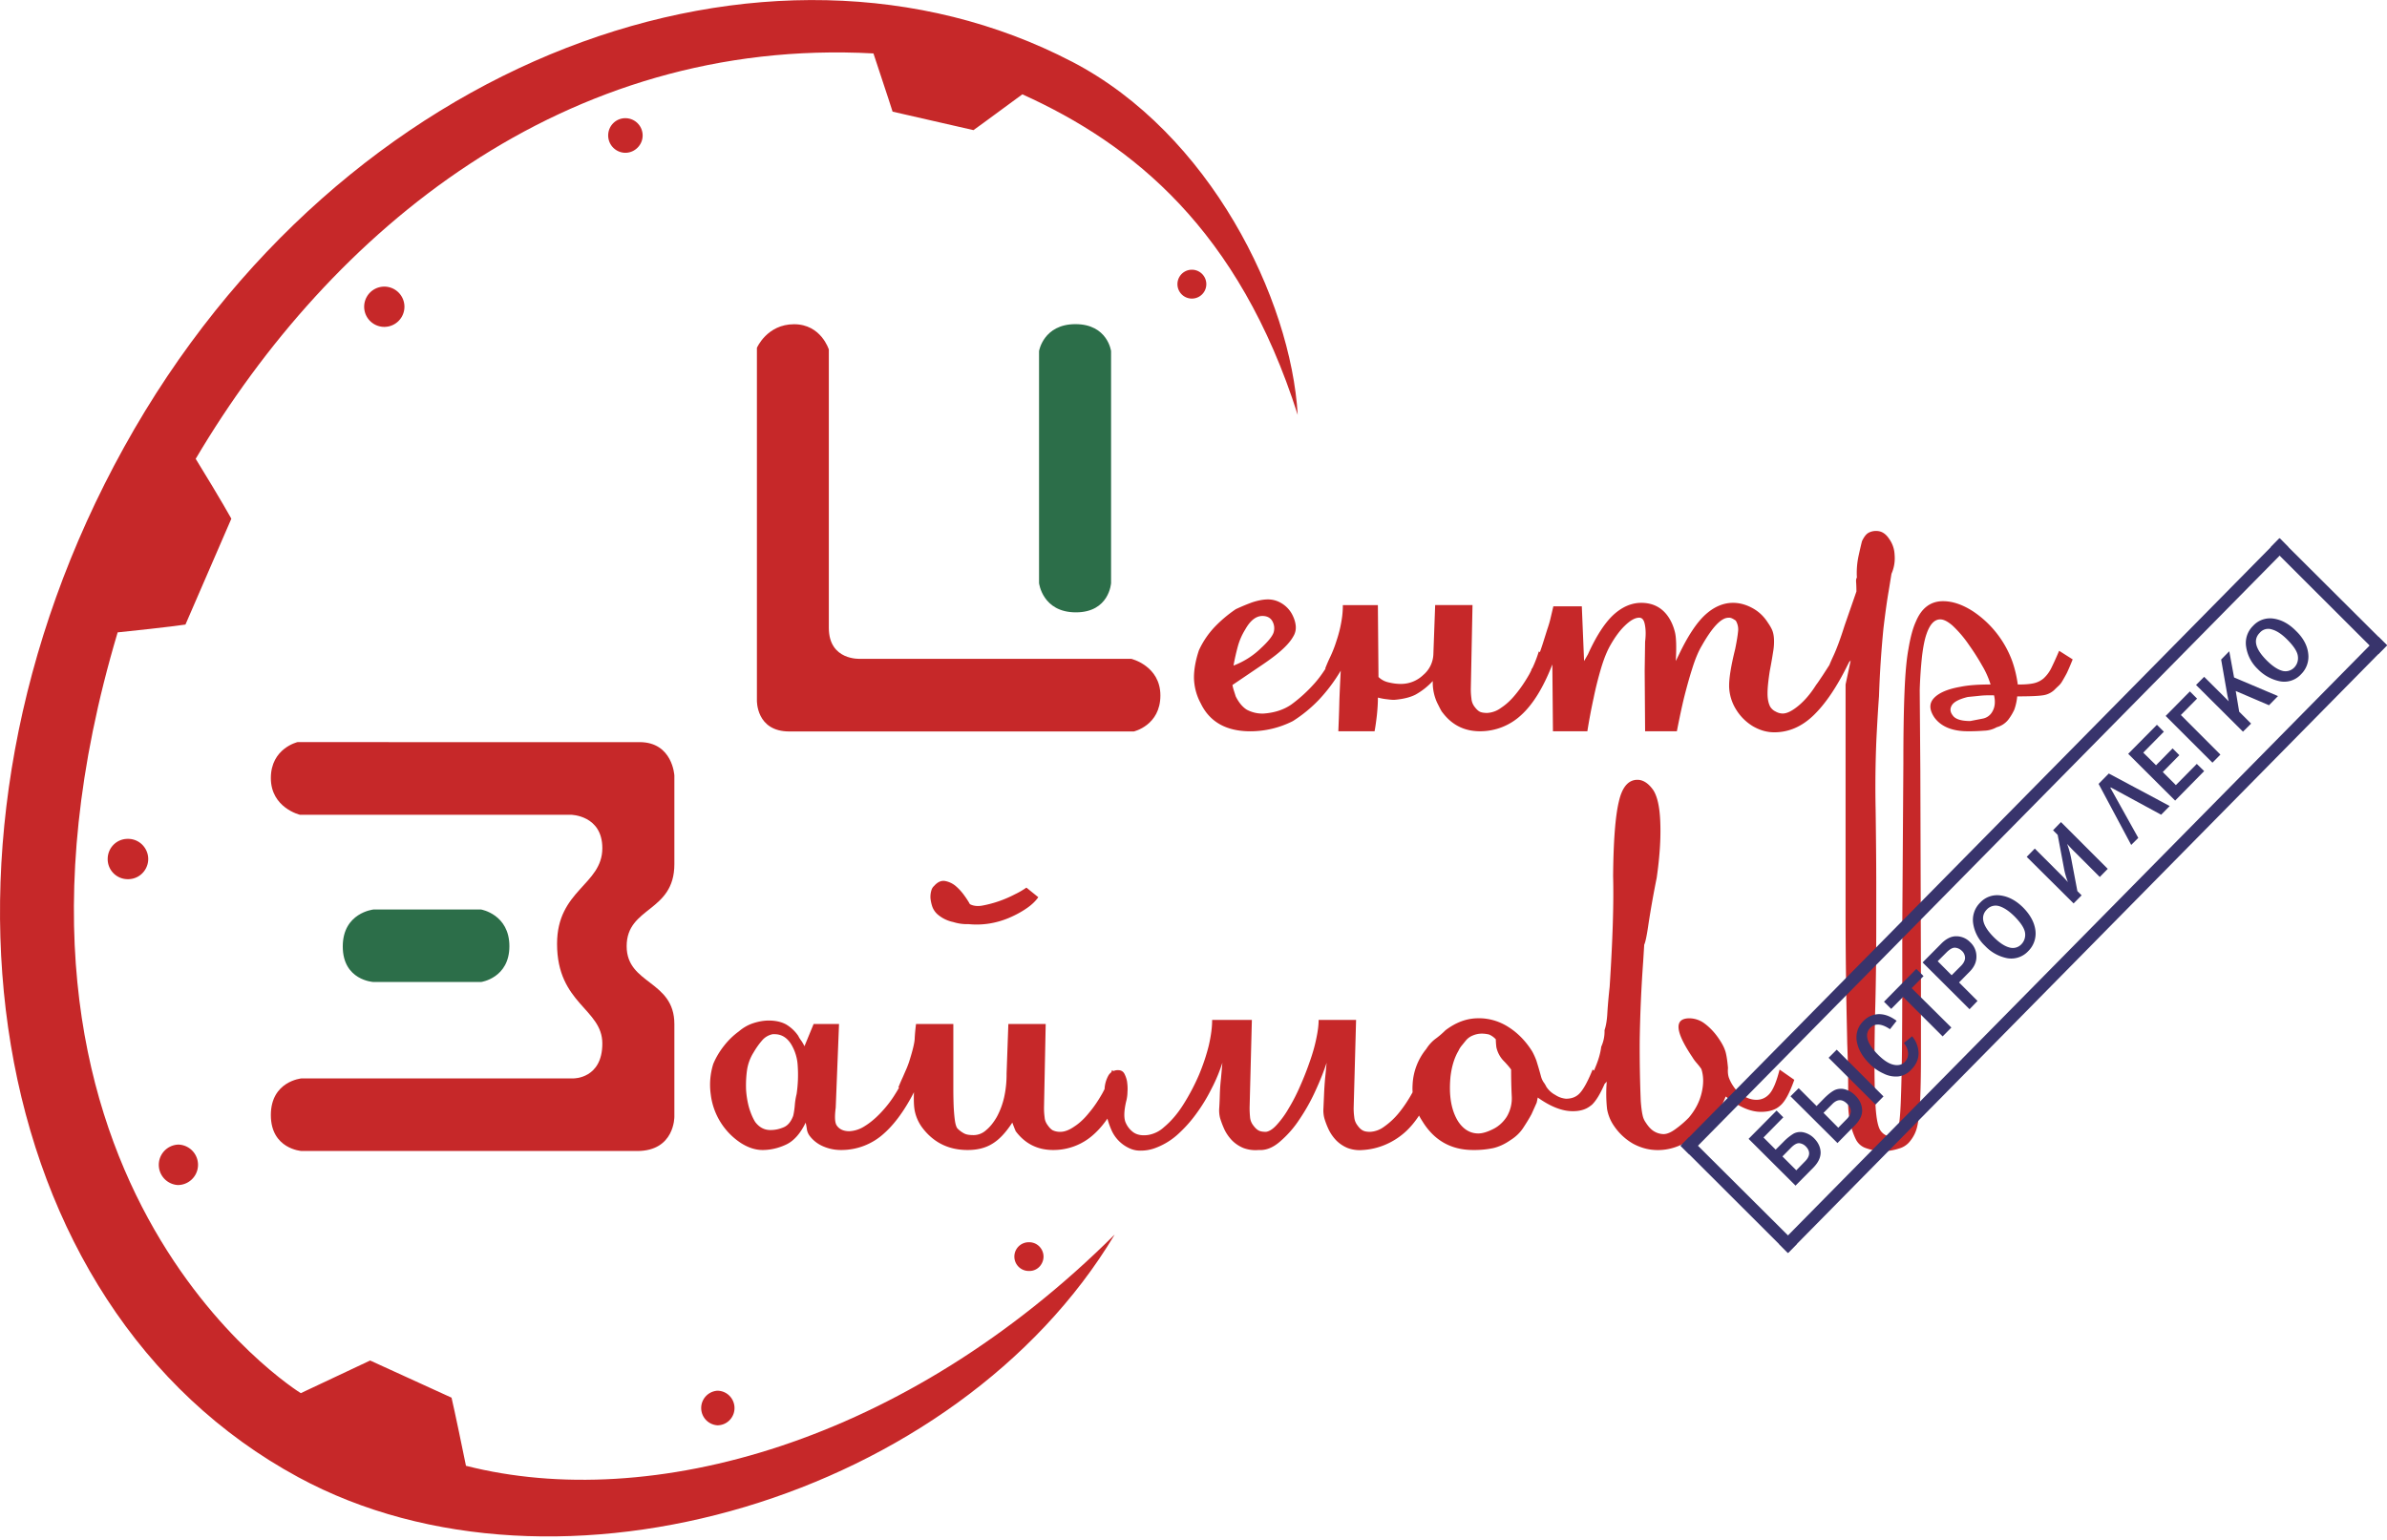 <?xml version="1.0" encoding="UTF-8"?>
<svg xmlns="http://www.w3.org/2000/svg" width="62" height="40">
  <path d="M34.906 17.277a4.3 4.3 0 0 1-.644.895 3.6 3.6 0 0 1-.68.558 2.45 2.45 0 0 1-1.102.266q-.942 0-1.292-.726a1.45 1.45 0 0 1-.176-.668q0-.324.129-.711.152-.33.398-.594.253-.266.559-.473.223-.104.433-.18c.145-.046.278-.074.407-.074q.205.002.382.121a.74.74 0 0 1 .262.309q.063.134.074.262a.44.44 0 0 1-.066.273c-.055.098-.14.203-.266.32q-.18.17-.504.391l-.808.547a1 1 0 0 0 .035.14l.05.157q.12.239.286.344a.86.86 0 0 0 .437.101q.424-.03.72-.234.327-.24.597-.543.285-.318.535-.824l.293.27Zm-2.133-.46q.252-.237.305-.38a.37.37 0 0 0-.023-.289q-.075-.147-.266-.148-.247.002-.441.344a1.7 1.7 0 0 0-.192.43 6 6 0 0 0-.117.515c.277-.105.527-.266.734-.473m7.547.445q-.352.903-.816 1.32a1.56 1.56 0 0 1-1.066.414q-.605-.001-.97-.488c-.023-.02-.066-.106-.14-.254a1.25 1.25 0 0 1-.113-.563 1.8 1.8 0 0 1-.453.356q-.206.104-.547.133-.071.001-.195-.016a1.5 1.5 0 0 1-.23-.043q0 .205-.028.469-.03.259-.059.406h-.941c.008-.2.02-.465.027-.8q.019-.505.043-.891l-.16.222-.25-.164q.057-.145.11-.258a3.19 3.19 0 0 0 .184-.465q.106-.313.147-.64.017-.147.016-.281h.91l.016 1.867a.53.53 0 0 0 .25.137c.11.027.215.043.324.043a.83.83 0 0 0 .586-.23.74.74 0 0 0 .265-.528l.047-1.29h.97l-.044 2.18q-.001.117.016.247a.4.4 0 0 0 .07.199q.076.105.14.14.066.036.2.036a.66.66 0 0 0 .36-.133q.2-.13.382-.356.182-.22.348-.511.156-.288.25-.598l.379.25Zm7.707-.059-.03.059q-.429.874-.892 1.32c-.308.297-.648.441-1.02.441-.187 0-.366-.05-.546-.152a1.3 1.3 0 0 1-.437-.426 1.2 1.2 0 0 1-.188-.57q-.018-.316.156-1.016.059-.292.075-.457a.44.44 0 0 0-.06-.28c-.108-.075-.148-.079-.19-.075q-.281 0-.692.726-.134.223-.25.598c-.078.242-.144.488-.207.734q-.087.358-.191.891h-.825l-.011-1.57.011-.758q.032-.252-.007-.445-.035-.194-.168-.176-.149.012-.344.2-.199.187-.39.526-.133.237-.243.614-.107.364-.183.734-.095.435-.165.875h-.894l-.016-1.793-.324.356-.223-.164a1.6 1.6 0 0 0 .18-.332 8 8 0 0 0 .117-.336l.117-.372q.06-.174.09-.308l.07-.297h.739l.059 1.422.101-.176c.215-.476.438-.816.66-1.023q.341-.312.723-.313c.312 0 .555.13.719.387.07.11.12.23.156.371q.053.207.023.754l.086-.176q.341-.713.676-1.023.341-.312.723-.313.25-.001.5.133.252.135.41.387.074.105.113.199.037.097.043.23.006.166-.023.325-.038.246-.086.492-.06.383-.059.59 0 .21.07.343a.33.33 0 0 0 .141.125c.055.032.121.051.184.051.11 0 .242-.066.406-.2.16-.132.316-.312.46-.542.052-.066.106-.152.173-.25l.176-.273q.08-.128.132-.215c.032-.059.047-.094.035-.106Zm5.657.281q-.059.111-.121.215a.5.5 0 0 1-.102.125q-.051.047-.11.106a.54.54 0 0 1-.296.133c-.125.019-.348.027-.66.027a1.4 1.4 0 0 1-.075.344 1.4 1.4 0 0 1-.16.265.57.57 0 0 1-.297.192.7.7 0 0 1-.328.09 5 5 0 0 1-.422.015c-.398 0-.691-.117-.867-.355q-.204-.3-.016-.504.194-.21.696-.297.292-.06.777-.059a2.2 2.2 0 0 0-.215-.484 6 6 0 0 0-.343-.54 3 3 0 0 0-.434-.51c-.125-.106-.227-.157-.316-.157q-.223.001-.352.37-.075.207-.121.595-.046.434-.059.875l.016 2.101.016 5.367v2.024q0 .764-.024 1.2-.023.438-.074.644a.9.9 0 0 1-.168.355.55.55 0 0 1-.309.215 1.3 1.3 0 0 1-.843-.008.45.45 0 0 1-.274-.234q-.205-.417-.2-1.016c.005-.402 0-.89-.023-1.476-.007-.395-.02-.868-.027-1.415q-.017-1.073-.016-2.14V17.78l.133-.625-.324.344-.25-.148q-.012-.017.117-.297.134-.284.297-.801l.309-.89q-.001-.146-.008-.239c-.004-.059 0-.098.02-.117a2.1 2.1 0 0 1 .039-.547q.052-.24.093-.402.077-.164.164-.215a.4.4 0 0 1 .207-.051c.137 0 .246.07.336.207a.75.75 0 0 1 .14.406 1 1 0 0 1-.081.5l-.074.457q-.058.328-.133.95a27 27 0 0 0-.117 1.777q-.03.387-.067 1.113a29 29 0 0 0-.02 1.836q.015 1.113.016 1.875v1.121q0 1.111-.023 2.024a54 54 0 0 0-.023 1.593q0 .679.03 1.118t.118.585c.05.082.133.141.227.165.101.027.18-.028.226-.165.043-.109.066-.351.082-.726q.022-.562.031-1.336.007-.768.008-1.629v-1.629l.028-4.195q0-1.142.03-1.867.029-.727.102-1.114.076-.458.192-.71.222-.533.707-.532c.246 0 .5.086.77.258a2.65 2.65 0 0 1 1.023 1.29q.103.287.148.616h.043q.223 0 .367-.031a.6.6 0 0 0 .258-.125.9.9 0 0 0 .2-.266q.085-.17.206-.453l.352.223q-.089.222-.152.355m-1.891.578h-.121q-.146-.001-.285.016l-.274.027q-.322.078-.41.207-.089.135.016.27.099.148.457.148l.32-.062a.36.36 0 0 0 .258-.191c.062-.11.078-.247.039-.415M23.867 28.11c-.273.59-.574 1.036-.898 1.325-.309.285-.711.441-1.133.437q-.246-.001-.469-.101a.86.86 0 0 1-.34-.27.4.4 0 0 1-.066-.148 2 2 0 0 0-.035-.192c-.137.285-.309.477-.508.57-.2.094-.406.141-.61.141q-.28 0-.566-.183a1.76 1.76 0 0 1-.781-1.262 1.8 1.8 0 0 1 .066-.793q.105-.25.282-.473.165-.211.382-.37.175-.15.383-.216c.137-.043.266-.066.395-.066q.266.001.449.101a1 1 0 0 1 .316.297q.029.061.075.121a1 1 0 0 1 .086.149l.238-.578h.66l-.086 2.175q-.047.357.027.461.101.148.325.149a.8.8 0 0 0 .39-.125q.211-.128.418-.344c.145-.152.278-.32.39-.504q.183-.285.302-.613l.367.25Zm-3.148-.437a1.2 1.2 0 0 0-.176-.559q-.163-.251-.426-.25h-.047a.48.48 0 0 0-.277.164c-.082.094-.156.2-.219.309q-.136.216-.172.469-.034.253-.023.511.018.251.082.473.07.221.156.356.16.209.395.207c.11 0 .218-.02.332-.067q.17-.065.258-.3.03-.123.043-.286.011-.14.046-.281.055-.37.028-.746m8.515.465q-.352.903-.816 1.32a1.55 1.55 0 0 1-1.066.414q-.605-.001-.97-.488c-.058-.137-.07-.18-.089-.223-.168.258-.336.438-.516.547q-.263.165-.644.164-.737.001-1.176-.578a1.1 1.1 0 0 1-.2-.453q-.039-.211-.007-.656l-.164.218-.25-.16q.06-.15.113-.262.048-.111.102-.234.052-.127.082-.23.115-.369.125-.528.006-.157.035-.39h.969v1.734q.001.193.008.39.009.2.03.364.022.165.067.223a.7.7 0 0 0 .176.132c.059.032.14.043.25.043a.48.48 0 0 0 .316-.125q.153-.124.282-.347a2 2 0 0 0 .191-.512q.066-.303.063-.613l.046-1.29h.97l-.044 2.176c0 .082.004.16.016.247.004.07.031.14.074.199q.072.105.137.14a.45.45 0 0 0 .199.04q.165-.001.36-.137.2-.128.382-.356c.133-.156.246-.328.348-.508a3 3 0 0 0 .25-.601l.383.25Zm-2.582-4.535q-.197.134-.441.238a2.2 2.2 0 0 1-.512.148q-.27.043-.539.016a1.2 1.2 0 0 1-.402-.055.9.9 0 0 1-.406-.199.5.5 0 0 1-.133-.191 1 1 0 0 1-.051-.23.6.6 0 0 1 .023-.2.24.24 0 0 1 .075-.121q.13-.147.277-.125a.6.6 0 0 1 .273.125q.125.105.227.246t.148.23c.086.047.2.063.336.036.29-.055.57-.153.832-.29q.16-.076.301-.175l.309.25q-.117.164-.317.297m10.63 4.535q-.357.906-.817 1.297c-.3.257-.676.414-1.067.437a.9.9 0 0 1-.39-.05.9.9 0 0 1-.293-.192 1.1 1.1 0 0 1-.2-.281 2 2 0 0 1-.117-.305.8.8 0 0 1-.023-.254l.016-.363q.008-.199.027-.414.023-.216.039-.407-.103.322-.289.727a5 5 0 0 1-.418.746 2.7 2.7 0 0 1-.508.578q-.27.234-.55.215a.9.9 0 0 1-.391-.05.9.9 0 0 1-.293-.192 1.1 1.1 0 0 1-.2-.281 2.4 2.4 0 0 1-.117-.305.8.8 0 0 1-.023-.254q.011-.164.016-.363a5 5 0 0 1 .03-.414l.036-.407c-.07.215-.16.442-.281.672-.114.23-.25.453-.403.66a3.4 3.4 0 0 1-.5.551 1.8 1.8 0 0 1-.582.34q-.175.06-.351.059a.65.65 0 0 1-.293-.059.93.93 0 0 1-.48-.496 2 2 0 0 1-.141-.496q-.001-.048-.02-.207a1.5 1.5 0 0 1-.008-.352.8.8 0 0 1 .094-.332.28.28 0 0 1 .258-.148q.104 0 .156.082a.7.7 0 0 1 .074.207c.012.082.02.176.012.273a1 1 0 0 1-.035.254c-.059.254-.062.442-.008.555a.6.6 0 0 0 .2.246q.147.1.382.066a.8.8 0 0 0 .41-.203q.281-.234.508-.597.229-.364.399-.758.164-.391.257-.77.087-.38.086-.66h1.032l-.059 2.285q0 .118.012.243a.4.4 0 0 0 .074.199q.076.105.14.14.066.041.2.04.134-.018.285-.188a2.4 2.4 0 0 0 .309-.43q.157-.257.296-.578.14-.315.25-.637.112-.316.168-.597.06-.283.059-.477h.973l-.063 2.285q-.001.118.016.243a.4.4 0 0 0 .074.199q.073.105.14.14.066.041.2.04a.66.66 0 0 0 .36-.133 1.9 1.9 0 0 0 .382-.356q.183-.223.344-.512.163-.291.25-.601l.383.254Zm4.05.57q-.181.157-.48.156-.412.001-.91-.355l-.028.133-.133.297c-.058.109-.133.23-.215.355q-.125.193-.343.328-.211.146-.434.2a2.4 2.4 0 0 1-.523.05q-.867.001-1.325-.754a1.54 1.54 0 0 1-.25-.949c.016-.336.141-.66.352-.918q.105-.165.246-.27.136-.1.254-.218c.277-.211.559-.313.855-.313.278-.004.551.078.786.23q.362.23.613.63a1.827 1.827 0 0 1 .11.242l.05.164q.029.098.074.262a.5.5 0 0 0 .067.14q.036.048.066.11a.63.63 0 0 0 .234.214.6.6 0 0 0 .278.098q.24 0 .375-.164c.094-.11.199-.305.316-.594l.356.266c-.137.34-.27.558-.391.664Zm-2.082-.926c-.05-.07-.11-.136-.168-.199a.74.74 0 0 1-.215-.379 2 2 0 0 1-.015-.207.5.5 0 0 0-.176-.125.8.8 0 0 0-.192-.023.6.6 0 0 0-.226.047.45.45 0 0 0-.184.132l-.101.125a.6.6 0 0 0-.09.141c-.11.187-.176.41-.207.668q-.072.724.191 1.156c.137.215.317.324.531.324q.161 0 .391-.117c.14-.07.258-.18.344-.312a.93.93 0 0 0 .133-.54 14 14 0 0 1-.016-.69m6.992.934q-.18.165-.504.164c-.277 0-.578-.133-.914-.399q-.118.295-.3.547a2.3 2.3 0 0 1-.419.438q-.229.18-.5.297c-.18.074-.359.11-.546.11-.227 0-.434-.056-.633-.161a1.5 1.5 0 0 1-.5-.461 1.1 1.1 0 0 1-.184-.445 3.7 3.7 0 0 1-.008-.711l-.293.312-.234-.148q.117-.251.234-.543.12-.287.149-.527a.95.95 0 0 0 .086-.43q.06-.176.074-.457.017-.282.059-.668c.078-1.203.109-2.164.09-2.875q.012-1.365.148-1.934.128-.57.484-.57.223.001.41.266c.11.168.172.457.184.859q.023.608-.094 1.422-.122.602-.215 1.21c-.043.302-.082.477-.109.524l-.027.438a36 36 0 0 0-.09 2.054 34 34 0 0 0 .027 1.57c.012.157.028.282.047.364a.5.5 0 0 0 .086.2q.106.165.223.23a.5.5 0 0 0 .234.066q.135.001.316-.133.185-.134.344-.297.252-.299.332-.644c.055-.235.051-.438-.008-.617-.039-.059-.086-.114-.132-.168a1 1 0 0 1-.102-.141q-.679-1.008-.074-1.008a.67.67 0 0 1 .398.14q.189.143.336.349.136.192.184.328c.035.086.062.246.082.472q-.014.164.031.274a1 1 0 0 0 .117.215q.088.134.258.238c.113.07.223.101.332.101q.204 0 .344-.16.141-.163.258-.625l.382.266c-.12.34-.238.562-.363.668m0 0" style="stroke:none;fill-rule:nonzero;fill:#c62829;fill-opacity:1"></path>
  <path d="M19.66 9.035v9.16s-.023.805.84.805h8.95s.69-.156.69-.934c0-.773-.757-.953-.757-.953h-7.035s-.82.055-.82-.804v-7.23s-.2-.657-.903-.657-.965.613-.965.613m-2.144 19.973v-2.406c0-1.145-1.239-1.024-1.239-2.024 0-1.035 1.239-.875 1.239-2.133v-2.3s-.043-.868-.903-.868H7.727s-.692.16-.692.934c0 .773.754.953.754.953h7.04s.816.008.816.867c0 .957-1.176 1.086-1.176 2.485 0 1.562 1.176 1.683 1.176 2.59 0 .917-.747.906-.747.906H7.832s-.797.07-.797.953.797.933.797.933h8.719c.976 0 .965-.89.965-.89m0 0" style="stroke:none;fill-rule:evenodd;fill:#c62829;fill-opacity:1"></path>
  <path d="M26.988 9.121v6.024s.086.761.957.761.914-.761.914-.761V9.12s-.09-.7-.925-.7c-.832 0-.946.7-.946.7M12.496 23.625H9.7s-.797.082-.797.96c0 .884.797.923.797.923h2.797s.734-.102.734-.93-.734-.953-.734-.953m0 0" style="stroke:none;fill-rule:evenodd;fill:#2c6e49;fill-opacity:1"></path>
  <path d="m46.215 32.32 15.558-15.78.227.222-15.559 15.785Zm-2.563-2.558L59.211 13.98l.223.227-15.555 15.781Zm0 0" style="stroke:none;fill-rule:evenodd;fill:#38346c;fill-opacity:1"></path>
  <path d="m58.984 14.207.223-.227L62 16.762l-.227.23ZM43.652 29.762l.223-.227 2.793 2.781-.227.23Zm0 0" style="stroke:none;fill-rule:evenodd;fill:#38346c;fill-opacity:1"></path>
  <path d="m47.105 30.324-.468.473-1.219-1.215.727-.734.175.175-.515.524.316.316.203-.203a1.3 1.3 0 0 1 .266-.215.38.38 0 0 1 .262-.03c.105.026.199.081.27.155q.161.164.167.364.002.197-.184.39m-.203-.547a.28.28 0 0 0-.168-.082q-.098-.005-.226.13l-.211.214.36.36.234-.239q.193-.2.011-.383m1.813-1.086-1.219-1.214.211-.211 1.215 1.214Zm-.79-.394a.6.6 0 0 1 .266.16c.11.11.168.23.176.371q.011.206-.195.41l-.445.453-1.22-1.214.212-.211.465.464.195-.199c.11-.11.203-.18.281-.218a.4.4 0 0 1 .266-.016m-.562.61.383.386.223-.227q.2-.202.008-.394-.193-.194-.391.012Zm2.282-1.126a.54.54 0 0 1-.34.18.7.7 0 0 1-.38-.074 1.2 1.2 0 0 1-.37-.258c-.188-.188-.293-.379-.328-.582a.59.59 0 0 1 .171-.524.57.57 0 0 1 .399-.18q.227-.004.465.173l-.172.218q-.329-.222-.512-.035c-.078.078-.101.18-.07.297q.052.181.27.399.22.221.402.261c.12.028.222.004.297-.074a.3.3 0 0 0 .082-.234.44.44 0 0 0-.11-.254l.215-.176a.7.7 0 0 1 .168.437q0 .237-.187.426m1.039-1.09-.227.23-1.027-1.026-.309.312-.187-.187.84-.852.187.187-.309.313Zm.199-1.171.48.48-.207.215L49.938 25l.476-.48q.2-.206.406-.2a.5.5 0 0 1 .352.153.5.5 0 0 1 .164.379c0 .14-.059.265-.164.375Zm.074-.82a.28.28 0 0 0-.176-.083c-.066-.004-.14.04-.222.121l-.23.23.362.364.25-.25q.096-.1.098-.2a.25.25 0 0 0-.082-.183m1.723.007a.6.6 0 0 1-.543.184 1.07 1.07 0 0 1-.578-.32 1 1 0 0 1-.309-.583.63.63 0 0 1 .184-.543.6.6 0 0 1 .535-.183q.31.045.578.312.28.283.32.594a.64.64 0 0 1-.187.539m-.082-.473q-.022-.175-.278-.433-.211-.207-.394-.262a.31.31 0 0 0-.32.086c-.176.18-.118.422.187.727q.219.215.402.261c.11.032.23 0 .309-.086a.35.35 0 0 0 .094-.293m1.941-1.453-.629-.629a4 4 0 0 1-.219-.23q.07.192.106.383l.16.843.11.11-.208.21-1.218-1.21.21-.215.684.684q.082.081.176.187a2 2 0 0 1-.106-.379l-.16-.848-.12-.12.206-.212 1.215 1.215Zm1.594-1.617-1.309-.71-.011.01.726 1.302-.184.183-.847-1.586.265-.27 1.582.845Zm.926-1.32.191.187-.754.766-1.219-1.215.746-.754.18.18-.535.543.332.328.43-.438.175.176-.43.438.34.34Zm.613-.242-.207.21-1.215-1.214.629-.637.187.187-.421.426Zm1.262-1.282-.864-.37.09.538.309.309-.211.21-1.219-1.214.211-.211.64.637c-.015-.047-.023-.098-.035-.149l-.164-.937.211-.215.125.68 1.141.484Zm.832-.804a.59.59 0 0 1-.543.183 1.1 1.1 0 0 1-.578-.316 1 1 0 0 1-.305-.582.62.62 0 0 1 .18-.543.6.6 0 0 1 .535-.188q.312.047.578.317c.191.183.297.383.32.59a.64.64 0 0 1-.187.539m-.082-.47q-.019-.174-.278-.433-.209-.21-.394-.261a.29.29 0 0 0-.317.085q-.269.27.184.723.221.218.402.266c.11.031.23-.004.309-.086a.35.35 0 0 0 .094-.293m0 0" style="stroke:none;fill-rule:nonzero;fill:#38346c;fill-opacity:1"></path>
  <path d="M27.844 1.602c3.586 1.863 5.687 6.164 5.863 9.175C32.18 5.973 29.43 3.75 26.555 2.45c-1 .739-1.27.93-1.27.93l-2.101-.48s-.11-.352-.497-1.512C14.658.953 8.595 5.984 5.083 11.918c.684 1.113.926 1.555.926 1.555l-1.192 2.75s-.425.066-1.761.203c-4.243 14.226 4.757 19.762 4.757 19.762l1.801-.848 2.114.965s.082.336.375 1.77c4.789 1.218 11.41-.587 16.851-6.009-4.078 6.82-14.473 9.954-21.207 6.305-8.219-4.453-10.18-16.55-4.523-26.758C8.879 1.406 19.98-2.488 27.843 1.602m0 0" style="stroke:none;fill-rule:evenodd;fill:#c62829;fill-opacity:1"></path>
  <path d="M16.242 3.07c.25 0 .45.2.45.45 0 .246-.204.449-.45.449a.45.45 0 0 1-.445-.45c0-.25.2-.449.445-.449m2.39 33.055c.247 0 .446.203.446.45 0 .25-.2.448-.445.448a.45.45 0 0 1 0-.898M9.985 7.445a.523.523 0 1 1-.006 1.046.523.523 0 0 1 .006-1.046M3.316 21.79a.52.52 0 0 1 .461.258.52.52 0 0 1 0 .531.52.52 0 0 1-.46.258.52.52 0 0 1-.52-.523c0-.29.23-.524.52-.524m1.301 7.941a.524.524 0 0 1 0 1.051.526.526 0 0 1 0-1.05m26.34-22.726a.374.374 0 0 1 0 .75.375.375 0 0 1 0-.75m-4.238 25.262a.37.37 0 0 1 .332.183c.07.117.07.262 0 .38a.36.36 0 0 1-.332.183.373.373 0 0 1 0-.746m0 0" style="stroke:none;fill-rule:evenodd;fill:#c62829;fill-opacity:1"></path>
</svg>
